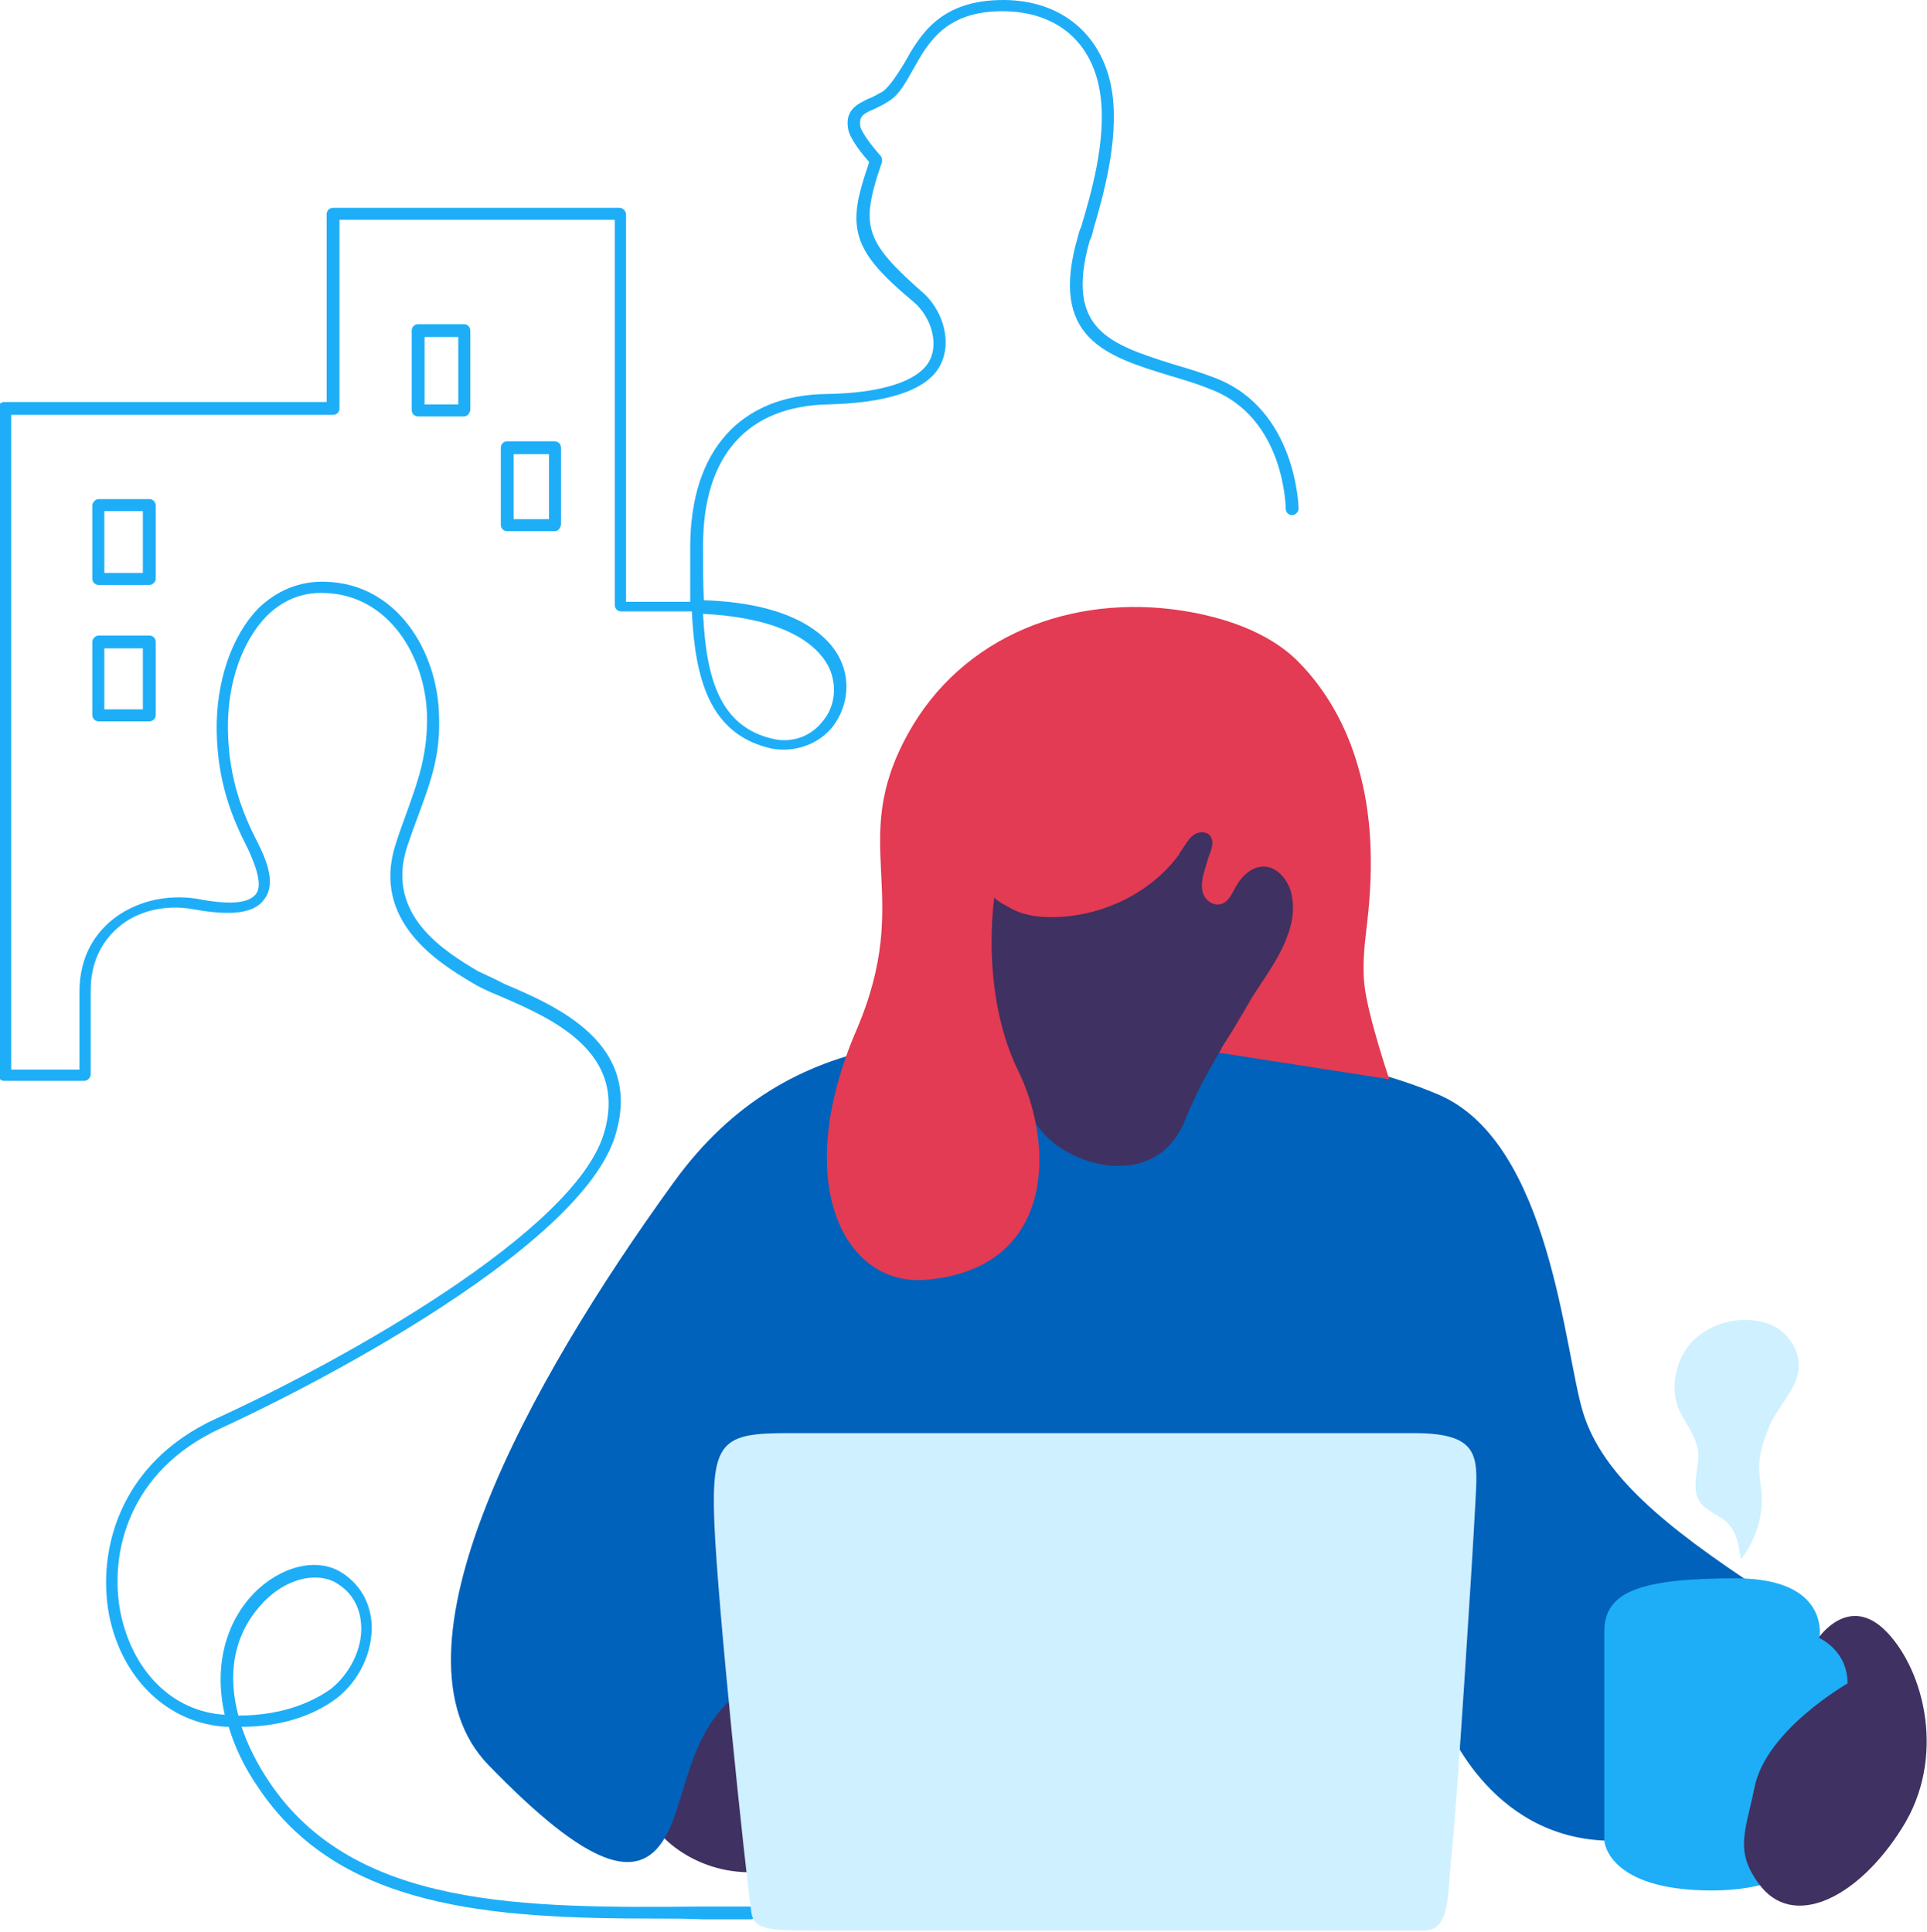 <svg width="380" height="381" viewBox="0 0 380 381" fill="none" xmlns="http://www.w3.org/2000/svg">
<g clip-path="url(#clip0)">
<path d="M129.463 378.417C96.86 378.417 66.947 376.518 50.962 352.62C48.113 348.505 46.214 344.39 45.106 340.591C44.948 340.591 44.79 340.591 44.631 340.591C33.236 339.958 24.057 331.254 21.524 318.592C19.15 306.247 23.265 288.68 42.574 279.817C68.213 268.105 113.003 242.94 119.017 223.79C124.082 207.489 108.73 200.841 98.442 196.41C96.068 195.46 94.169 194.511 92.903 193.719C86.572 189.921 73.12 181.691 78.026 166.497C78.817 163.965 79.609 161.908 80.4 159.692C82.616 153.519 84.356 148.455 84.198 141.016C83.882 129.621 76.76 117.276 63.94 116.96C59.508 116.801 55.71 118.384 52.545 121.549C47.797 126.456 44.79 134.686 44.948 144.023C45.106 153.678 47.955 160.641 50.804 166.181C53.494 171.404 53.969 175.044 52.07 177.418C50.171 180.108 45.739 180.741 37.984 179.317C32.603 178.367 27.064 179.633 23.265 182.957C19.783 185.964 17.884 190.237 17.884 195.302V211.92C17.884 212.553 17.251 213.186 16.618 213.186H0.791C0.158 213.186 -0.475 212.553 -0.475 211.92V80.558C-0.475 79.925 0.158 79.292 0.791 79.292H64.415V42.257C64.415 41.624 64.89 40.991 65.681 40.991H122.182C122.816 40.991 123.449 41.624 123.449 42.257V118.701H135.002C135.319 118.701 135.635 118.701 136.11 118.701C136.11 115.377 136.11 112.053 136.11 108.73V107.938C136.11 88.946 145.923 77.868 163.174 77.709C172.67 77.551 179.634 75.652 182.482 72.328C185.648 68.688 183.748 62.516 180.108 59.508C171.245 52.07 167.763 47.639 169.188 39.725C169.663 37.035 170.929 33.394 171.404 31.97C170.296 30.704 167.763 27.697 167.289 25.639C166.497 21.683 169.03 20.575 171.245 19.467C172.195 19.15 173.145 18.517 174.094 18.043C175.519 16.935 176.785 14.877 178.209 12.661C181.374 6.964 185.331 0 197.834 0C209.546 0 217.776 7.122 219.359 18.517C220.625 28.013 217.459 38.934 215.56 45.423C215.402 46.214 215.244 46.847 214.927 47.322C209.863 65.048 218.884 67.897 231.387 71.853C234.077 72.645 236.768 73.436 239.617 74.544C255.76 80.716 256.077 100.183 256.077 100.342C256.077 100.975 255.444 101.608 254.811 101.608C254.177 101.608 253.544 101.133 253.544 100.342C253.544 100.183 253.386 82.299 238.667 76.76C235.977 75.652 233.286 74.861 230.596 74.069C218.251 70.271 206.697 66.789 212.553 46.689C212.711 46.056 212.87 45.423 213.186 44.79C215.085 38.459 218.251 27.697 216.985 18.676C215.56 8.388 208.438 2.216 197.676 2.216C186.597 2.216 183.115 8.23 180.108 13.611C178.684 16.143 177.418 18.517 175.519 19.783C174.411 20.575 173.303 21.05 172.353 21.524C170.137 22.474 169.346 22.949 169.663 25.006C169.979 26.272 172.195 29.121 173.619 30.704C173.936 31.02 173.936 31.495 173.936 31.97C173.936 31.97 172.195 36.718 171.72 39.883C170.612 46.531 173.461 50.171 181.691 57.451C186.281 61.249 188.338 68.846 184.382 73.594C179.95 78.817 169.188 79.609 163.332 79.767C147.347 80.083 138.642 89.896 138.642 107.622V108.413C138.642 111.895 138.642 115.219 138.801 118.384C157.476 119.017 163.807 125.981 165.706 130.096C167.763 134.369 167.13 139.434 164.282 143.232C161.433 146.872 156.685 148.455 152.253 147.663C139.908 144.973 137.06 133.894 136.426 120.6C136.11 120.6 135.793 120.6 135.319 120.6H122.499C121.866 120.6 121.233 120.125 121.233 119.334V43.365H66.947V80.558C66.947 81.191 66.472 81.824 65.681 81.824H2.216V210.97H15.668V195.618C15.668 188.18 19.15 183.907 21.999 181.533C26.431 177.893 32.603 176.31 38.776 177.259C45.264 178.526 49.063 178.209 50.487 176.31C51.595 174.885 50.962 171.878 48.905 167.447C45.898 161.591 42.891 154.469 42.732 144.182C42.574 134.369 45.739 125.348 50.962 119.967C54.602 116.485 59.034 114.586 64.098 114.744C78.342 115.06 86.256 128.513 86.572 141.016C86.889 148.93 84.99 153.994 82.616 160.483C81.824 162.541 81.033 164.756 80.242 167.13C75.968 180.583 87.838 187.705 94.169 191.504C95.435 192.137 97.334 192.928 99.392 194.036C109.838 198.467 127.089 205.906 121.233 224.265C118.226 233.603 106.672 244.998 87.047 257.818C68.371 270.004 49.063 279.184 43.523 281.716C25.323 290.104 21.524 306.406 23.74 317.959C26.114 329.671 34.028 337.584 44.315 338.217C41.941 327.772 45.106 319.384 50.013 314.319C55.235 308.938 62.516 307.039 67.422 310.204C70.904 312.42 72.961 315.902 73.278 320.175C73.594 325.714 70.904 331.412 66.472 334.894C61.724 338.534 55.077 340.591 47.639 340.591C48.905 344.39 50.804 348.03 53.02 351.354C69.796 376.518 103.349 376.36 138.642 376.043C141.649 376.043 144.815 376.043 147.98 376.043C148.613 376.043 149.246 376.676 149.246 377.309C149.246 377.943 148.771 378.576 147.98 378.576C144.815 378.576 141.808 378.576 138.642 378.576C135.635 378.417 132.628 378.417 129.463 378.417ZM62.041 311.154C58.717 311.154 54.919 312.895 51.912 316.06C45.739 322.549 44.948 330.621 47.005 338.376C56.66 338.376 62.516 335.052 65.206 333.153C69.005 330.146 71.537 325.081 71.22 320.491C71.062 317.959 70.112 314.636 66.631 312.42C65.206 311.47 63.623 311.154 62.041 311.154ZM138.642 121.075C139.275 133.578 141.808 143.39 152.57 145.764C156.21 146.556 159.85 145.289 162.224 142.282C164.756 139.275 165.073 135.16 163.49 131.678C160.325 125.348 151.462 121.708 138.642 121.075Z" fill="#1EAEF7"/>
<path d="M131.045 362.591C131.045 362.591 138.8 371.137 152.411 368.921C166.022 366.706 152.411 321.599 152.411 321.599L128.83 337.268L131.045 362.591Z" fill="#3F3161"/>
<path d="M239.142 205.748C232.97 205.589 226.639 206.697 220.308 206.222C189.446 203.532 156.052 201 132.786 233.286C104.456 272.378 74.702 326.031 96.385 348.188C116.168 368.605 125.823 371.295 131.045 362.591C136.268 354.044 135.477 334.261 154.469 330.304C173.461 326.347 269.846 361.958 269.846 361.958L284.723 338.85C284.723 338.85 293.269 362.749 317.484 363.065C341.699 363.382 367.813 326.98 347.713 313.844C327.613 300.708 316.06 290.737 312.262 278.867C308.463 266.997 305.931 225.373 283.615 215.877C267.472 209.071 251.329 207.805 243.89 207.33C240.883 207.489 239.142 205.748 239.142 205.748Z" fill="#0062BA"/>
<path d="M192.295 201.316C192.295 201.316 199.1 211.762 204.007 221.1C208.596 229.646 227.589 235.818 233.603 221.1C237.718 210.97 243.415 202.741 246.422 198.626C247.847 196.726 258.292 192.928 258.292 192.928L259.242 157.793L238.192 132.47L205.589 141.649L187.389 157.16L184.54 183.748L192.295 201.316Z" fill="#3F3161"/>
<path d="M182.482 252.436C166.497 253.703 155.893 233.444 168.871 203.215C180.425 176.31 166.972 166.656 179 144.815C189.763 125.19 211.604 117.118 233.128 120.442C241.2 121.708 250.063 124.556 255.918 130.412C261.616 136.11 265.573 143.39 267.788 151.145C270.637 160.8 270.796 171.087 269.688 181.216C269.213 185.489 268.58 189.763 269.055 194.194C269.688 200.208 273.961 212.87 273.961 212.87L240.408 207.647C240.408 207.647 244.84 200.367 246.897 196.726C248.796 193.719 251.012 190.712 252.595 187.547C254.177 184.382 255.444 180.741 254.811 177.101C254.494 174.252 252.278 171.087 249.429 170.929C247.055 170.771 244.998 172.67 243.89 174.569C242.941 176.152 242.307 178.051 240.566 178.367C238.826 178.684 237.243 177.101 237.085 175.519C236.768 173.619 237.559 171.72 238.034 169.979C238.351 168.555 239.775 166.339 238.667 164.915C238.034 163.965 236.452 163.965 235.502 164.598C234.552 165.231 233.919 166.339 233.286 167.289C233.128 167.605 232.653 168.08 232.495 168.555C226.797 176.31 216.985 180.9 207.33 180.9C204.323 180.9 201.316 180.425 198.784 178.842C198.467 178.684 196.093 177.418 196.093 176.943C196.093 176.943 193.245 195.144 200.525 210.654C208.28 226.006 207.963 250.379 182.482 252.436Z" fill="#E23B53"/>
<path d="M358.792 323.024C358.792 323.024 361.008 311.312 342.332 311.312C323.657 311.312 316.376 313.844 316.376 321.758C316.376 329.671 316.376 363.065 316.376 363.065C316.376 363.065 316.851 372.878 337.584 372.878C358.317 372.878 363.224 360.058 363.224 360.058L371.295 328.721L358.792 323.024Z" fill="#1EAEF7"/>
<path d="M364.332 332.045C364.332 332.045 348.188 341.224 345.972 352.62C344.232 361.166 342.016 364.965 346.764 371.454C353.411 380.791 366.389 374.461 375.094 360.533C383.798 346.764 379.525 329.671 372.087 321.916C364.648 314.161 358.634 323.024 358.634 323.024C358.634 323.024 364.332 325.398 364.332 332.045Z" fill="#3F3161"/>
<path d="M354.677 270.162C354.994 267.472 353.728 264.781 351.67 262.882C349.613 260.983 346.764 260.35 344.073 260.35C339.958 260.35 335.685 262.091 332.995 265.414C330.462 268.738 329.513 273.328 330.779 277.284C332.045 280.608 334.577 282.982 334.894 286.622C335.052 289.629 333.469 293.269 335.052 295.96C336.002 297.701 338.217 298.492 339.958 299.758C342.649 301.974 342.807 304.665 343.282 307.514C345.656 304.823 347.397 299.917 347.397 296.435C347.555 293.903 346.764 291.37 346.922 288.68C347.08 285.989 348.03 283.457 348.98 281.083C350.721 277.284 354.202 274.119 354.677 270.162Z" fill="#CFF0FF"/>
<path d="M155.419 282.666C142.599 282.666 140.225 284.09 140.858 300.233C141.491 316.376 146.872 367.972 148.138 376.993C148.613 380.791 151.62 380.791 162.699 380.791C173.778 380.791 271.587 380.791 280.766 380.791C286.147 380.791 285.356 373.669 286.306 365.123C287.255 356.576 290.421 306.722 290.895 297.226C291.37 287.73 292.478 282.666 278.867 282.666C265.256 282.666 161.591 282.666 155.419 282.666Z" fill="#CFF0FF"/>
<path d="M91.478 82.141H82.457C81.824 82.141 81.191 81.666 81.191 80.875V65.206C81.191 64.573 81.666 63.94 82.457 63.94H91.478C92.112 63.94 92.745 64.415 92.745 65.206V80.875C92.586 81.666 92.112 82.141 91.478 82.141ZM83.723 79.767H90.371V66.472H83.723V79.767Z" fill="#1EAEF7"/>
<path d="M109.363 104.773H100.025C99.392 104.773 98.759 104.298 98.759 103.507V88.313C98.759 87.68 99.234 87.047 100.025 87.047H109.363C109.996 87.047 110.629 87.522 110.629 88.313V103.507C110.471 104.14 110.154 104.773 109.363 104.773ZM101.291 102.399H108.255V89.579H101.291V102.399Z" fill="#1EAEF7"/>
<path d="M29.438 115.377H19.467C18.834 115.377 18.201 114.902 18.201 114.111V99.709C18.201 99.076 18.834 98.442 19.467 98.442H29.438C30.071 98.442 30.704 98.917 30.704 99.709V114.269C30.704 114.744 30.071 115.377 29.438 115.377ZM20.575 113.003H28.172V100.816H20.575V113.003Z" fill="#1EAEF7"/>
<path d="M29.438 142.282H19.467C18.834 142.282 18.201 141.808 18.201 141.016V126.614C18.201 125.981 18.834 125.348 19.467 125.348H29.438C30.071 125.348 30.704 125.823 30.704 126.614V141.016C30.704 141.808 30.071 142.282 29.438 142.282ZM20.575 139.908H28.172V127.88H20.575V139.908Z" fill="#1EAEF7"/>
</g>
<defs>
<clipPath id="clip0">
<rect width="380" height="380.95" fill="white"/>
</clipPath>
</defs>
</svg>
